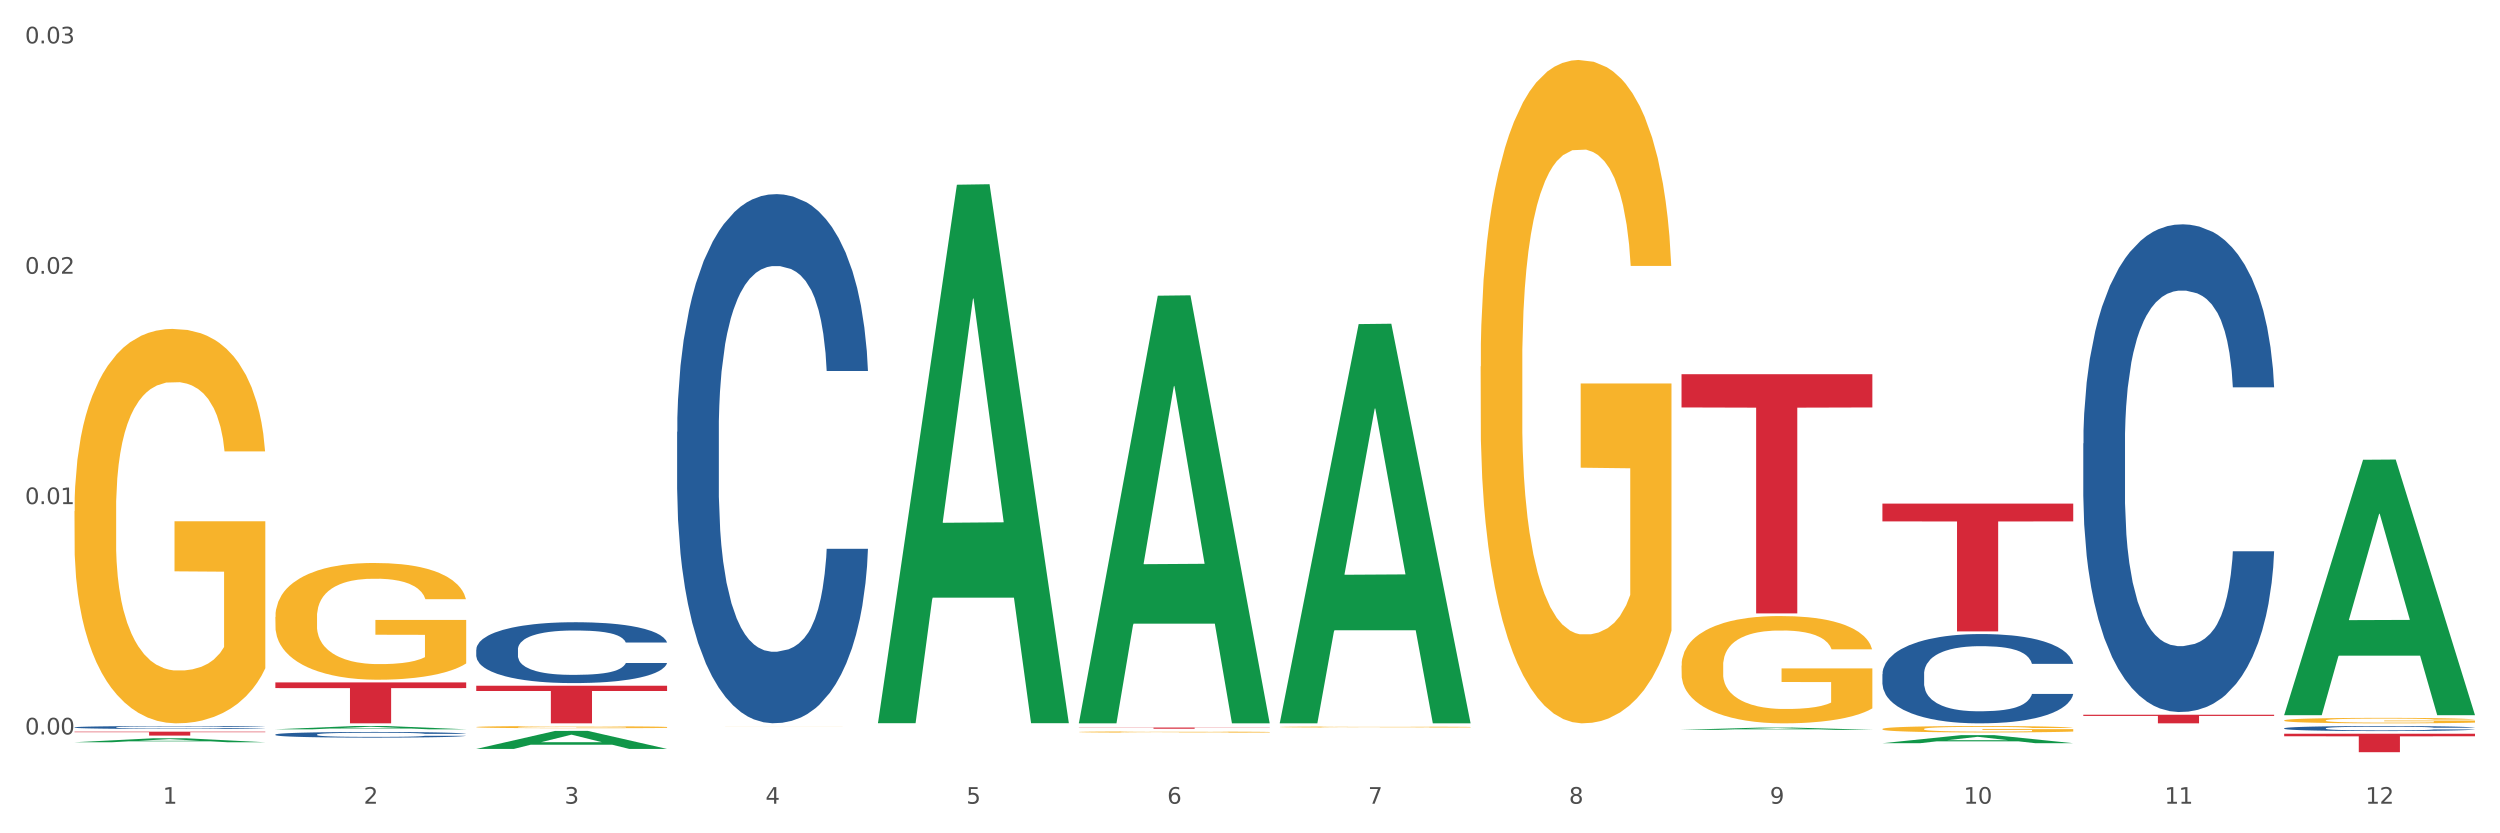 <?xml version="1.0" encoding="utf-8" standalone="no"?>
<!DOCTYPE svg PUBLIC "-//W3C//DTD SVG 1.1//EN"
  "http://www.w3.org/Graphics/SVG/1.1/DTD/svg11.dtd">
<svg xmlns:xlink="http://www.w3.org/1999/xlink" width="1080pt" height="360pt" viewBox="0 0 1080 360" xmlns="http://www.w3.org/2000/svg" version="1.1">
 <rect x="0" y="0" width="1080" height="360" fill="#333333" stroke="none"/>
 <defs>
  <style type="text/css">*{stroke-linejoin: round; stroke-linecap: butt}</style>
 </defs>
 <g id="figure_1">
  <g id="patch_1">
   <path d="M 0 360 
L 1080 360 
L 1080 0 
L 0 0 
z
" style="fill: #ffffff; stroke: #ffffff; stroke-linejoin: miter"/>
  </g>
  <g id="axes_1">
   <g id="matplotlib.axis_1">
    <g id="xtick_1">
     <g id="text_1">
      <!-- 1 -->
      <g style="fill: #4d4d4d" transform="translate(70.342 347.204) scale(0.096 -0.096)">
       <defs>
        <path id="DejaVuSans-31" d="M 794 531 
L 1825 531 
L 1825 4091 
L 703 3866 
L 703 4441 
L 1819 4666 
L 2450 4666 
L 2450 531 
L 3481 531 
L 3481 0 
L 794 0 
L 794 531 
z
" transform="scale(0.016)"/>
       </defs>
       <use xlink:href="#DejaVuSans-31"/>
      </g>
     </g>
    </g>
    <g id="xtick_2">
     <g id="text_2">
      <!-- 2 -->
      <g style="fill: #4d4d4d" transform="translate(157.122 347.204) scale(0.096 -0.096)">
       <defs>
        <path id="DejaVuSans-32" d="M 1228 531 
L 3431 531 
L 3431 0 
L 469 0 
L 469 531 
Q 828 903 1448 1529 
Q 2069 2156 2228 2338 
Q 2531 2678 2651 2914 
Q 2772 3150 2772 3378 
Q 2772 3750 2511 3984 
Q 2250 4219 1831 4219 
Q 1534 4219 1204 4116 
Q 875 4013 500 3803 
L 500 4441 
Q 881 4594 1212 4672 
Q 1544 4750 1819 4750 
Q 2544 4750 2975 4387 
Q 3406 4025 3406 3419 
Q 3406 3131 3298 2873 
Q 3191 2616 2906 2266 
Q 2828 2175 2409 1742 
Q 1991 1309 1228 531 
z
" transform="scale(0.016)"/>
       </defs>
       <use xlink:href="#DejaVuSans-32"/>
      </g>
     </g>
    </g>
    <g id="xtick_3">
     <g id="text_3">
      <!-- 3 -->
      <g style="fill: #4d4d4d" transform="translate(243.902 347.204) scale(0.096 -0.096)">
       <defs>
        <path id="DejaVuSans-33" d="M 2597 2516 
Q 3050 2419 3304 2112 
Q 3559 1806 3559 1356 
Q 3559 666 3084 287 
Q 2609 -91 1734 -91 
Q 1441 -91 1130 -33 
Q 819 25 488 141 
L 488 750 
Q 750 597 1062 519 
Q 1375 441 1716 441 
Q 2309 441 2620 675 
Q 2931 909 2931 1356 
Q 2931 1769 2642 2001 
Q 2353 2234 1838 2234 
L 1294 2234 
L 1294 2753 
L 1863 2753 
Q 2328 2753 2575 2939 
Q 2822 3125 2822 3475 
Q 2822 3834 2567 4026 
Q 2313 4219 1838 4219 
Q 1578 4219 1281 4162 
Q 984 4106 628 3988 
L 628 4550 
Q 988 4650 1302 4700 
Q 1616 4750 1894 4750 
Q 2613 4750 3031 4423 
Q 3450 4097 3450 3541 
Q 3450 3153 3228 2886 
Q 3006 2619 2597 2516 
z
" transform="scale(0.016)"/>
       </defs>
       <use xlink:href="#DejaVuSans-33"/>
      </g>
     </g>
    </g>
    <g id="xtick_4">
     <g id="text_4">
      <!-- 4 -->
      <g style="fill: #4d4d4d" transform="translate(330.683 347.204) scale(0.096 -0.096)">
       <defs>
        <path id="DejaVuSans-34" d="M 2419 4116 
L 825 1625 
L 2419 1625 
L 2419 4116 
z
M 2253 4666 
L 3047 4666 
L 3047 1625 
L 3713 1625 
L 3713 1100 
L 3047 1100 
L 3047 0 
L 2419 0 
L 2419 1100 
L 313 1100 
L 313 1709 
L 2253 4666 
z
" transform="scale(0.016)"/>
       </defs>
       <use xlink:href="#DejaVuSans-34"/>
      </g>
     </g>
    </g>
    <g id="xtick_5">
     <g id="text_5">
      <!-- 5 -->
      <g style="fill: #4d4d4d" transform="translate(417.463 347.204) scale(0.096 -0.096)">
       <defs>
        <path id="DejaVuSans-35" d="M 691 4666 
L 3169 4666 
L 3169 4134 
L 1269 4134 
L 1269 2991 
Q 1406 3038 1543 3061 
Q 1681 3084 1819 3084 
Q 2600 3084 3056 2656 
Q 3513 2228 3513 1497 
Q 3513 744 3044 326 
Q 2575 -91 1722 -91 
Q 1428 -91 1123 -41 
Q 819 9 494 109 
L 494 744 
Q 775 591 1075 516 
Q 1375 441 1709 441 
Q 2250 441 2565 725 
Q 2881 1009 2881 1497 
Q 2881 1984 2565 2268 
Q 2250 2553 1709 2553 
Q 1456 2553 1204 2497 
Q 953 2441 691 2322 
L 691 4666 
z
" transform="scale(0.016)"/>
       </defs>
       <use xlink:href="#DejaVuSans-35"/>
      </g>
     </g>
    </g>
    <g id="xtick_6">
     <g id="text_6">
      <!-- 6 -->
      <g style="fill: #4d4d4d" transform="translate(504.243 347.204) scale(0.096 -0.096)">
       <defs>
        <path id="DejaVuSans-36" d="M 2113 2584 
Q 1688 2584 1439 2293 
Q 1191 2003 1191 1497 
Q 1191 994 1439 701 
Q 1688 409 2113 409 
Q 2538 409 2786 701 
Q 3034 994 3034 1497 
Q 3034 2003 2786 2293 
Q 2538 2584 2113 2584 
z
M 3366 4563 
L 3366 3988 
Q 3128 4100 2886 4159 
Q 2644 4219 2406 4219 
Q 1781 4219 1451 3797 
Q 1122 3375 1075 2522 
Q 1259 2794 1537 2939 
Q 1816 3084 2150 3084 
Q 2853 3084 3261 2657 
Q 3669 2231 3669 1497 
Q 3669 778 3244 343 
Q 2819 -91 2113 -91 
Q 1303 -91 875 529 
Q 447 1150 447 2328 
Q 447 3434 972 4092 
Q 1497 4750 2381 4750 
Q 2619 4750 2861 4703 
Q 3103 4656 3366 4563 
z
" transform="scale(0.016)"/>
       </defs>
       <use xlink:href="#DejaVuSans-36"/>
      </g>
     </g>
    </g>
    <g id="xtick_7">
     <g id="text_7">
      <!-- 7 -->
      <g style="fill: #4d4d4d" transform="translate(591.024 347.204) scale(0.096 -0.096)">
       <defs>
        <path id="DejaVuSans-37" d="M 525 4666 
L 3525 4666 
L 3525 4397 
L 1831 0 
L 1172 0 
L 2766 4134 
L 525 4134 
L 525 4666 
z
" transform="scale(0.016)"/>
       </defs>
       <use xlink:href="#DejaVuSans-37"/>
      </g>
     </g>
    </g>
    <g id="xtick_8">
     <g id="text_8">
      <!-- 8 -->
      <g style="fill: #4d4d4d" transform="translate(677.804 347.204) scale(0.096 -0.096)">
       <defs>
        <path id="DejaVuSans-38" d="M 2034 2216 
Q 1584 2216 1326 1975 
Q 1069 1734 1069 1313 
Q 1069 891 1326 650 
Q 1584 409 2034 409 
Q 2484 409 2743 651 
Q 3003 894 3003 1313 
Q 3003 1734 2745 1975 
Q 2488 2216 2034 2216 
z
M 1403 2484 
Q 997 2584 770 2862 
Q 544 3141 544 3541 
Q 544 4100 942 4425 
Q 1341 4750 2034 4750 
Q 2731 4750 3128 4425 
Q 3525 4100 3525 3541 
Q 3525 3141 3298 2862 
Q 3072 2584 2669 2484 
Q 3125 2378 3379 2068 
Q 3634 1759 3634 1313 
Q 3634 634 3220 271 
Q 2806 -91 2034 -91 
Q 1263 -91 848 271 
Q 434 634 434 1313 
Q 434 1759 690 2068 
Q 947 2378 1403 2484 
z
M 1172 3481 
Q 1172 3119 1398 2916 
Q 1625 2713 2034 2713 
Q 2441 2713 2670 2916 
Q 2900 3119 2900 3481 
Q 2900 3844 2670 4047 
Q 2441 4250 2034 4250 
Q 1625 4250 1398 4047 
Q 1172 3844 1172 3481 
z
" transform="scale(0.016)"/>
       </defs>
       <use xlink:href="#DejaVuSans-38"/>
      </g>
     </g>
    </g>
    <g id="xtick_9">
     <g id="text_9">
      <!-- 9 -->
      <g style="fill: #4d4d4d" transform="translate(764.584 347.204) scale(0.096 -0.096)">
       <defs>
        <path id="DejaVuSans-39" d="M 703 97 
L 703 672 
Q 941 559 1184 500 
Q 1428 441 1663 441 
Q 2288 441 2617 861 
Q 2947 1281 2994 2138 
Q 2813 1869 2534 1725 
Q 2256 1581 1919 1581 
Q 1219 1581 811 2004 
Q 403 2428 403 3163 
Q 403 3881 828 4315 
Q 1253 4750 1959 4750 
Q 2769 4750 3195 4129 
Q 3622 3509 3622 2328 
Q 3622 1225 3098 567 
Q 2575 -91 1691 -91 
Q 1453 -91 1209 -44 
Q 966 3 703 97 
z
M 1959 2075 
Q 2384 2075 2632 2365 
Q 2881 2656 2881 3163 
Q 2881 3666 2632 3958 
Q 2384 4250 1959 4250 
Q 1534 4250 1286 3958 
Q 1038 3666 1038 3163 
Q 1038 2656 1286 2365 
Q 1534 2075 1959 2075 
z
" transform="scale(0.016)"/>
       </defs>
       <use xlink:href="#DejaVuSans-39"/>
      </g>
     </g>
    </g>
    <g id="xtick_10">
     <g id="text_10">
      <!-- 10 -->
      <g style="fill: #4d4d4d" transform="translate(848.311 347.204) scale(0.096 -0.096)">
       <defs>
        <path id="DejaVuSans-30" d="M 2034 4250 
Q 1547 4250 1301 3770 
Q 1056 3291 1056 2328 
Q 1056 1369 1301 889 
Q 1547 409 2034 409 
Q 2525 409 2770 889 
Q 3016 1369 3016 2328 
Q 3016 3291 2770 3770 
Q 2525 4250 2034 4250 
z
M 2034 4750 
Q 2819 4750 3233 4129 
Q 3647 3509 3647 2328 
Q 3647 1150 3233 529 
Q 2819 -91 2034 -91 
Q 1250 -91 836 529 
Q 422 1150 422 2328 
Q 422 3509 836 4129 
Q 1250 4750 2034 4750 
z
" transform="scale(0.016)"/>
       </defs>
       <use xlink:href="#DejaVuSans-31"/>
       <use xlink:href="#DejaVuSans-30" transform="translate(63.623 0)"/>
      </g>
     </g>
    </g>
    <g id="xtick_11">
     <g id="text_11">
      <!-- 11 -->
      <g style="fill: #4d4d4d" transform="translate(935.091 347.204) scale(0.096 -0.096)">
       <use xlink:href="#DejaVuSans-31"/>
       <use xlink:href="#DejaVuSans-31" transform="translate(63.623 0)"/>
      </g>
     </g>
    </g>
    <g id="xtick_12">
     <g id="text_12">
      <!-- 12 -->
      <g style="fill: #4d4d4d" transform="translate(1021.871 347.204) scale(0.096 -0.096)">
       <use xlink:href="#DejaVuSans-31"/>
       <use xlink:href="#DejaVuSans-32" transform="translate(63.623 0)"/>
      </g>
     </g>
    </g>
    <g id="xtick_13"/>
    <g id="xtick_14"/>
    <g id="xtick_15"/>
    <g id="xtick_16"/>
    <g id="xtick_17"/>
    <g id="xtick_18"/>
    <g id="xtick_19"/>
    <g id="xtick_20"/>
    <g id="xtick_21"/>
    <g id="xtick_22"/>
    <g id="xtick_23"/>
   </g>
   <g id="matplotlib.axis_2">
    <g id="ytick_1">
     <g id="text_13">
      <!-- 0.00 -->
      <g style="fill: #4d4d4d" transform="translate(10.8 317.287) scale(0.096 -0.096)">
       <defs>
        <path id="DejaVuSans-2e" d="M 684 794 
L 1344 794 
L 1344 0 
L 684 0 
L 684 794 
z
" transform="scale(0.016)"/>
       </defs>
       <use xlink:href="#DejaVuSans-30"/>
       <use xlink:href="#DejaVuSans-2e" transform="translate(63.623 0)"/>
       <use xlink:href="#DejaVuSans-30" transform="translate(95.41 0)"/>
       <use xlink:href="#DejaVuSans-30" transform="translate(159.033 0)"/>
      </g>
     </g>
    </g>
    <g id="ytick_2">
     <g id="text_14">
      <!-- 0.01 -->
      <g style="fill: #4d4d4d" transform="translate(10.8 217.774) scale(0.096 -0.096)">
       <use xlink:href="#DejaVuSans-30"/>
       <use xlink:href="#DejaVuSans-2e" transform="translate(63.623 0)"/>
       <use xlink:href="#DejaVuSans-30" transform="translate(95.41 0)"/>
       <use xlink:href="#DejaVuSans-31" transform="translate(159.033 0)"/>
      </g>
     </g>
    </g>
    <g id="ytick_3">
     <g id="text_15">
      <!-- 0.02 -->
      <g style="fill: #4d4d4d" transform="translate(10.8 118.261) scale(0.096 -0.096)">
       <use xlink:href="#DejaVuSans-30"/>
       <use xlink:href="#DejaVuSans-2e" transform="translate(63.623 0)"/>
       <use xlink:href="#DejaVuSans-30" transform="translate(95.41 0)"/>
       <use xlink:href="#DejaVuSans-32" transform="translate(159.033 0)"/>
      </g>
     </g>
    </g>
    <g id="ytick_4">
     <g id="text_16">
      <!-- 0.03 -->
      <g style="fill: #4d4d4d" transform="translate(10.8 18.748) scale(0.096 -0.096)">
       <use xlink:href="#DejaVuSans-30"/>
       <use xlink:href="#DejaVuSans-2e" transform="translate(63.623 0)"/>
       <use xlink:href="#DejaVuSans-30" transform="translate(95.41 0)"/>
       <use xlink:href="#DejaVuSans-33" transform="translate(159.033 0)"/>
      </g>
     </g>
    </g>
    <g id="ytick_5"/>
    <g id="ytick_6"/>
    <g id="ytick_7"/>
   </g>
   <g id="PolyCollection_1">
    <path d="M 32.175 320.651 
L 32.26 320.649 
L 66.256 318.929 
L 80.365 318.927 
L 114.616 320.654 
L 98.298 320.654 
L 90.904 320.252 
L 55.803 320.252 
L 55.548 320.258 
L 48.408 320.654 
L 32.175 320.654 
L 32.175 320.651 
L 60.222 320.012 
L 86.484 320.01 
L 73.481 319.295 
L 73.311 319.292 
L 73.141 319.297 
L 60.137 320.01 
L 60.222 320.012 
L 32.175 320.651 
z
" clip-path="url(#p3c07b4ee72)" style="fill: #109648"/>
    <path d="M 813.198 217.562 
L 895.639 217.562 
L 895.639 225.232 
L 863.21 225.283 
L 863.21 272.753 
L 845.432 272.753 
L 845.432 225.283 
L 813.198 225.232 
L 813.198 217.614 
L 813.198 217.562 
z
" clip-path="url(#p3c07b4ee72)" style="fill: #d62839"/>
    <path d="M 726.418 161.655 
L 808.859 161.655 
L 808.859 176.013 
L 776.429 176.11 
L 776.429 264.977 
L 758.652 264.977 
L 758.652 176.11 
L 726.418 176.013 
L 726.418 161.752 
L 726.418 161.655 
z
" clip-path="url(#p3c07b4ee72)" style="fill: #d62839"/>
    <path d="M 466.077 314.307 
L 548.518 314.307 
L 548.518 314.378 
L 516.088 314.379 
L 516.088 314.82 
L 498.311 314.82 
L 498.311 314.379 
L 466.077 314.378 
L 466.077 314.307 
L 466.077 314.307 
z
" clip-path="url(#p3c07b4ee72)" style="fill: #d62839"/>
    <path d="M 205.736 296.246 
L 288.177 296.246 
L 288.177 298.503 
L 255.747 298.519 
L 255.747 312.489 
L 237.97 312.489 
L 237.97 298.519 
L 205.736 298.503 
L 205.736 296.261 
L 205.736 296.246 
z
" clip-path="url(#p3c07b4ee72)" style="fill: #d62839"/>
    <path d="M 118.955 294.801 
L 201.397 294.801 
L 201.397 297.259 
L 168.967 297.276 
L 168.967 312.489 
L 151.189 312.489 
L 151.189 297.276 
L 118.955 297.259 
L 118.955 294.818 
L 118.955 294.801 
z
" clip-path="url(#p3c07b4ee72)" style="fill: #d62839"/>
    <path d="M 32.175 316.069 
L 114.616 316.069 
L 114.616 316.306 
L 82.187 316.308 
L 82.187 317.776 
L 64.409 317.776 
L 64.409 316.308 
L 32.175 316.306 
L 32.175 316.071 
L 32.175 316.069 
z
" clip-path="url(#p3c07b4ee72)" style="fill: #d62839"/>
    <path d="M 118.955 266.515 
L 119.053 266.469 
L 119.053 264.811 
L 119.247 263.382 
L 120.221 259.927 
L 121.681 257.071 
L 122.751 255.551 
L 123.822 254.307 
L 125.087 253.063 
L 126.645 251.773 
L 129.467 249.884 
L 131.219 248.917 
L 133.361 247.903 
L 137.254 246.429 
L 140.077 245.6 
L 142.997 244.908 
L 147.766 244.079 
L 150.881 243.711 
L 154.19 243.434 
L 158.181 243.25 
L 161.198 243.204 
L 167.817 243.342 
L 173.462 243.757 
L 176.187 244.079 
L 179.691 244.632 
L 181.541 245.001 
L 184.558 245.738 
L 187.673 246.705 
L 189.814 247.534 
L 193.026 249.101 
L 195.459 250.667 
L 197.698 252.602 
L 198.866 253.938 
L 199.742 255.182 
L 200.521 256.61 
L 201.299 258.868 
L 183.779 258.868 
L 183.098 257.255 
L 182.027 255.735 
L 180.47 254.261 
L 179.107 253.339 
L 176.771 252.187 
L 174.63 251.45 
L 172.391 250.898 
L 169.666 250.437 
L 167.525 250.206 
L 164.507 250.022 
L 158.57 250.068 
L 154.579 250.437 
L 151.854 250.898 
L 150.102 251.312 
L 148.545 251.773 
L 146.793 252.418 
L 144.749 253.385 
L 143.289 254.261 
L 141.829 255.366 
L 140.661 256.472 
L 139.59 257.762 
L 138.714 259.144 
L 138.033 260.572 
L 137.449 262.323 
L 136.962 265.225 
L 136.962 271.537 
L 137.157 272.965 
L 137.643 274.854 
L 138.227 276.282 
L 139.201 277.986 
L 140.077 279.138 
L 141.731 280.797 
L 143.581 282.179 
L 145.041 283.054 
L 146.501 283.791 
L 149.031 284.805 
L 151.854 285.634 
L 154.287 286.141 
L 157.597 286.601 
L 159.835 286.786 
L 161.782 286.878 
L 166.551 286.878 
L 169.958 286.74 
L 173.754 286.417 
L 176.674 286.003 
L 179.107 285.496 
L 181.833 284.667 
L 183.585 283.883 
L 183.585 274.255 
L 162.171 274.209 
L 162.171 267.805 
L 201.397 267.805 
L 201.397 286.601 
L 199.742 287.569 
L 197.893 288.444 
L 195.946 289.227 
L 193.026 290.195 
L 189.522 291.116 
L 186.407 291.761 
L 183.098 292.314 
L 179.205 292.821 
L 174.143 293.282 
L 171.029 293.466 
L 167.135 293.604 
L 162.561 293.65 
L 158.57 293.558 
L 154.677 293.328 
L 150.589 292.913 
L 146.598 292.314 
L 143.581 291.715 
L 140.563 290.978 
L 137.351 290.011 
L 134.821 289.089 
L 132.874 288.26 
L 130.733 287.2 
L 128.397 285.818 
L 126.645 284.574 
L 125.087 283.284 
L 123.433 281.626 
L 122.265 280.198 
L 121.097 278.401 
L 120.415 277.065 
L 119.637 274.992 
L 119.053 272.09 
L 118.955 266.515 
z
" clip-path="url(#p3c07b4ee72)" style="fill: #f7b32b"/>
    <path d="M 32.175 314.214 
L 32.272 314.213 
L 32.272 314.18 
L 32.565 314.136 
L 33.637 314.054 
L 35.001 313.993 
L 37.34 313.92 
L 38.607 313.89 
L 40.263 313.856 
L 43.674 313.801 
L 47.572 313.754 
L 50.3 313.729 
L 52.347 313.712 
L 56.927 313.683 
L 59.558 313.67 
L 62.287 313.66 
L 64.625 313.653 
L 68.523 313.645 
L 71.642 313.641 
L 75.247 313.64 
L 78.268 313.641 
L 82.263 313.646 
L 88.11 313.66 
L 90.352 313.668 
L 93.373 313.682 
L 96.491 313.701 
L 99.025 313.719 
L 101.948 313.746 
L 104.969 313.781 
L 107.892 313.826 
L 109.939 313.866 
L 111.595 313.91 
L 113.057 313.962 
L 114.129 314.019 
L 114.616 314.067 
L 96.783 314.067 
L 96.296 314.024 
L 95.322 313.977 
L 94.347 313.946 
L 93.275 313.92 
L 91.619 313.891 
L 90.157 313.872 
L 87.721 313.85 
L 85.479 313.836 
L 83.628 313.828 
L 81.386 313.821 
L 76.611 313.814 
L 73.201 313.814 
L 71.057 313.816 
L 68.426 313.822 
L 66.184 313.83 
L 63.553 313.844 
L 61.507 313.859 
L 59.461 313.879 
L 58.291 313.893 
L 56.537 313.919 
L 55.368 313.94 
L 53.809 313.976 
L 52.932 314.002 
L 51.372 314.068 
L 50.69 314.117 
L 50.398 314.151 
L 50.203 314.189 
L 50.203 314.371 
L 50.788 314.452 
L 51.275 314.487 
L 52.054 314.527 
L 53.516 314.579 
L 55.66 314.629 
L 57.901 314.665 
L 59.753 314.687 
L 61.507 314.703 
L 63.261 314.716 
L 65.405 314.728 
L 67.159 314.735 
L 69.79 314.742 
L 72.908 314.745 
L 75.345 314.745 
L 80.314 314.74 
L 82.556 314.734 
L 84.7 314.726 
L 87.038 314.713 
L 88.89 314.699 
L 89.962 314.688 
L 91.716 314.666 
L 93.08 314.643 
L 94.25 314.616 
L 95.029 314.593 
L 95.906 314.557 
L 96.588 314.518 
L 96.783 314.497 
L 114.616 314.497 
L 114.227 314.539 
L 113.544 314.58 
L 112.18 314.635 
L 111.108 314.666 
L 109.452 314.705 
L 107.697 314.737 
L 105.261 314.773 
L 103.02 314.8 
L 100.681 314.824 
L 98.148 314.845 
L 93.567 314.874 
L 91.911 314.882 
L 88.403 314.896 
L 85.674 314.904 
L 81.679 314.912 
L 77.586 314.917 
L 73.298 314.918 
L 69.498 314.916 
L 65.307 314.909 
L 62.676 314.902 
L 59.753 314.891 
L 56.342 314.875 
L 53.126 314.855 
L 50.105 314.832 
L 47.279 314.805 
L 44.648 314.775 
L 41.238 314.724 
L 38.704 314.675 
L 36.853 314.63 
L 35.586 314.591 
L 34.319 314.542 
L 33.637 314.508 
L 32.565 314.427 
L 32.175 314.351 
L 32.175 314.214 
z
" clip-path="url(#p3c07b4ee72)" style="fill: #255c99"/>
    <path d="M 118.955 317.311 
L 119.053 317.309 
L 119.053 317.246 
L 119.345 317.161 
L 120.417 317.004 
L 121.781 316.885 
L 124.12 316.746 
L 125.387 316.688 
L 127.044 316.623 
L 130.454 316.518 
L 134.352 316.428 
L 137.081 316.379 
L 139.127 316.348 
L 143.707 316.292 
L 146.338 316.267 
L 149.067 316.247 
L 151.406 316.234 
L 155.304 316.218 
L 158.422 316.211 
L 162.028 316.209 
L 165.048 316.211 
L 169.044 316.22 
L 174.891 316.247 
L 177.132 316.263 
L 180.153 316.29 
L 183.271 316.325 
L 185.805 316.361 
L 188.728 316.413 
L 191.749 316.48 
L 194.673 316.565 
L 196.719 316.643 
L 198.376 316.726 
L 199.837 316.827 
L 200.909 316.937 
L 201.397 317.029 
L 183.564 317.029 
L 183.076 316.946 
L 182.102 316.856 
L 181.127 316.796 
L 180.055 316.746 
L 178.399 316.69 
L 176.937 316.655 
L 174.501 316.612 
L 172.26 316.585 
L 170.408 316.569 
L 168.167 316.556 
L 163.392 316.543 
L 159.981 316.543 
L 157.837 316.547 
L 155.206 316.558 
L 152.965 316.574 
L 150.334 316.601 
L 148.287 316.63 
L 146.241 316.668 
L 145.071 316.695 
L 143.317 316.744 
L 142.148 316.784 
L 140.589 316.854 
L 139.712 316.903 
L 138.153 317.031 
L 137.471 317.125 
L 137.178 317.19 
L 136.983 317.262 
L 136.983 317.611 
L 137.568 317.768 
L 138.055 317.835 
L 138.835 317.911 
L 140.297 318.01 
L 142.44 318.106 
L 144.682 318.175 
L 146.533 318.218 
L 148.287 318.249 
L 150.041 318.274 
L 152.185 318.296 
L 153.939 318.31 
L 156.57 318.323 
L 159.689 318.33 
L 162.125 318.33 
L 167.095 318.319 
L 169.336 318.308 
L 171.48 318.292 
L 173.819 318.267 
L 175.67 318.24 
L 176.742 318.22 
L 178.496 318.178 
L 179.861 318.133 
L 181.03 318.081 
L 181.81 318.037 
L 182.687 317.969 
L 183.369 317.893 
L 183.564 317.853 
L 201.397 317.853 
L 201.007 317.933 
L 200.325 318.012 
L 198.96 318.117 
L 197.889 318.178 
L 196.232 318.252 
L 194.478 318.314 
L 192.042 318.384 
L 189.8 318.435 
L 187.462 318.48 
L 184.928 318.52 
L 180.348 318.576 
L 178.691 318.592 
L 175.183 318.619 
L 172.454 318.635 
L 168.459 318.65 
L 164.366 318.659 
L 160.079 318.661 
L 156.278 318.657 
L 152.088 318.643 
L 149.457 318.63 
L 146.533 318.61 
L 143.123 318.579 
L 139.907 318.54 
L 136.886 318.496 
L 134.06 318.444 
L 131.429 318.386 
L 128.018 318.29 
L 125.484 318.196 
L 123.633 318.108 
L 122.366 318.034 
L 121.099 317.94 
L 120.417 317.875 
L 119.345 317.718 
L 118.955 317.573 
L 118.955 317.311 
z
" clip-path="url(#p3c07b4ee72)" style="fill: #255c99"/>
    <path d="M 205.736 280.614 
L 205.833 280.59 
L 205.833 279.918 
L 206.125 279.005 
L 207.197 277.324 
L 208.562 276.052 
L 210.9 274.563 
L 212.167 273.938 
L 213.824 273.242 
L 217.235 272.113 
L 221.133 271.153 
L 223.861 270.624 
L 225.907 270.288 
L 230.488 269.688 
L 233.119 269.424 
L 235.847 269.207 
L 238.186 269.063 
L 242.084 268.895 
L 245.202 268.823 
L 248.808 268.799 
L 251.829 268.823 
L 255.824 268.919 
L 261.671 269.207 
L 263.912 269.376 
L 266.933 269.664 
L 270.052 270.048 
L 272.585 270.432 
L 275.509 270.984 
L 278.53 271.705 
L 281.453 272.617 
L 283.499 273.458 
L 285.156 274.347 
L 286.618 275.427 
L 287.69 276.604 
L 288.177 277.588 
L 270.344 277.588 
L 269.857 276.7 
L 268.882 275.739 
L 267.908 275.091 
L 266.836 274.563 
L 265.179 273.962 
L 263.717 273.578 
L 261.281 273.122 
L 259.04 272.834 
L 257.188 272.666 
L 254.947 272.521 
L 250.172 272.377 
L 246.761 272.377 
L 244.618 272.425 
L 241.986 272.545 
L 239.745 272.714 
L 237.114 273.002 
L 235.068 273.314 
L 233.021 273.722 
L 231.852 274.01 
L 230.098 274.539 
L 228.928 274.971 
L 227.369 275.715 
L 226.492 276.244 
L 224.933 277.613 
L 224.251 278.621 
L 223.959 279.318 
L 223.764 280.086 
L 223.764 283.832 
L 224.348 285.513 
L 224.836 286.234 
L 225.615 287.05 
L 227.077 288.107 
L 229.221 289.14 
L 231.462 289.884 
L 233.314 290.34 
L 235.068 290.676 
L 236.822 290.941 
L 238.966 291.181 
L 240.72 291.325 
L 243.351 291.469 
L 246.469 291.541 
L 248.905 291.541 
L 253.875 291.421 
L 256.116 291.301 
L 258.26 291.133 
L 260.599 290.869 
L 262.451 290.58 
L 263.523 290.364 
L 265.277 289.908 
L 266.641 289.428 
L 267.81 288.875 
L 268.59 288.395 
L 269.467 287.675 
L 270.149 286.858 
L 270.344 286.426 
L 288.177 286.426 
L 287.787 287.29 
L 287.105 288.131 
L 285.741 289.26 
L 284.669 289.908 
L 283.012 290.7 
L 281.258 291.373 
L 278.822 292.117 
L 276.581 292.67 
L 274.242 293.15 
L 271.708 293.582 
L 267.128 294.183 
L 265.472 294.351 
L 261.963 294.639 
L 259.235 294.807 
L 255.239 294.975 
L 251.147 295.071 
L 246.859 295.095 
L 243.058 295.047 
L 238.868 294.903 
L 236.237 294.759 
L 233.314 294.543 
L 229.903 294.207 
L 226.687 293.798 
L 223.666 293.318 
L 220.84 292.766 
L 218.209 292.141 
L 214.798 291.109 
L 212.265 290.1 
L 210.413 289.164 
L 209.146 288.371 
L 207.88 287.362 
L 207.197 286.666 
L 206.125 284.985 
L 205.736 283.424 
L 205.736 280.614 
z
" clip-path="url(#p3c07b4ee72)" style="fill: #255c99"/>
    <path d="M 899.978 308.754 
L 982.42 308.754 
L 982.42 309.272 
L 949.99 309.275 
L 949.99 312.481 
L 932.213 312.481 
L 932.213 309.275 
L 899.978 309.272 
L 899.978 308.758 
L 899.978 308.754 
z
" clip-path="url(#p3c07b4ee72)" style="fill: #d62839"/>
    <path d="M 292.516 186.565 
L 292.613 186.356 
L 292.613 180.511 
L 292.906 172.578 
L 293.978 157.965 
L 295.342 146.9 
L 297.681 133.957 
L 298.948 128.53 
L 300.604 122.476 
L 304.015 112.664 
L 307.913 104.313 
L 310.641 99.721 
L 312.688 96.798 
L 317.268 91.579 
L 319.899 89.283 
L 322.628 87.404 
L 324.966 86.151 
L 328.864 84.69 
L 331.983 84.064 
L 335.588 83.855 
L 338.609 84.064 
L 342.604 84.899 
L 348.451 87.404 
L 350.693 88.865 
L 353.714 91.37 
L 356.832 94.711 
L 359.366 98.051 
L 362.289 102.852 
L 365.31 109.115 
L 368.233 117.048 
L 370.28 124.354 
L 371.936 132.078 
L 373.398 141.473 
L 374.47 151.702 
L 374.957 160.261 
L 357.124 160.261 
L 356.637 152.537 
L 355.663 144.187 
L 354.688 138.55 
L 353.616 133.957 
L 351.96 128.738 
L 350.498 125.398 
L 348.062 121.432 
L 345.82 118.927 
L 343.969 117.465 
L 341.727 116.213 
L 336.952 114.96 
L 333.542 114.96 
L 331.398 115.378 
L 328.767 116.422 
L 326.525 117.883 
L 323.894 120.388 
L 321.848 123.102 
L 319.802 126.651 
L 318.632 129.156 
L 316.878 133.749 
L 315.709 137.506 
L 314.15 143.978 
L 313.273 148.57 
L 311.713 160.47 
L 311.031 169.238 
L 310.739 175.292 
L 310.544 181.972 
L 310.544 214.538 
L 311.129 229.152 
L 311.616 235.414 
L 312.395 242.512 
L 313.857 251.698 
L 316.001 260.674 
L 318.242 267.146 
L 320.094 271.112 
L 321.848 274.035 
L 323.602 276.331 
L 325.746 278.419 
L 327.5 279.671 
L 330.131 280.924 
L 333.249 281.55 
L 335.686 281.55 
L 340.655 280.506 
L 342.897 279.463 
L 345.041 278.001 
L 347.379 275.705 
L 349.231 273.2 
L 350.303 271.321 
L 352.057 267.355 
L 353.421 263.179 
L 354.591 258.378 
L 355.37 254.203 
L 356.247 247.94 
L 356.929 240.842 
L 357.124 237.084 
L 374.957 237.084 
L 374.568 244.6 
L 373.885 251.906 
L 372.521 261.718 
L 371.449 267.355 
L 369.793 274.244 
L 368.038 280.089 
L 365.602 286.56 
L 363.361 291.362 
L 361.022 295.537 
L 358.489 299.295 
L 353.908 304.514 
L 352.252 305.975 
L 348.744 308.48 
L 346.015 309.941 
L 342.02 311.403 
L 337.927 312.238 
L 333.639 312.447 
L 329.839 312.029 
L 325.648 310.776 
L 323.017 309.524 
L 320.094 307.645 
L 316.683 304.722 
L 313.467 301.174 
L 310.447 296.998 
L 307.621 292.197 
L 304.989 286.769 
L 301.579 277.792 
L 299.045 269.025 
L 297.194 260.883 
L 295.927 253.994 
L 294.66 245.226 
L 293.978 239.172 
L 292.906 224.559 
L 292.516 210.99 
L 292.516 186.565 
z
" clip-path="url(#p3c07b4ee72)" style="fill: #255c99"/>
    <path d="M 899.978 191.573 
L 900.076 191.38 
L 900.076 185.992 
L 900.368 178.68 
L 901.44 165.211 
L 902.804 155.012 
L 905.143 143.082 
L 906.41 138.079 
L 908.067 132.499 
L 911.477 123.455 
L 915.375 115.758 
L 918.104 111.525 
L 920.15 108.831 
L 924.73 104.021 
L 927.361 101.904 
L 930.09 100.172 
L 932.429 99.018 
L 936.327 97.671 
L 939.445 97.093 
L 943.051 96.901 
L 946.071 97.093 
L 950.067 97.863 
L 955.914 100.172 
L 958.155 101.519 
L 961.176 103.828 
L 964.294 106.907 
L 966.828 109.986 
L 969.751 114.411 
L 972.772 120.184 
L 975.696 127.496 
L 977.742 134.231 
L 979.399 141.35 
L 980.86 150.009 
L 981.932 159.438 
L 982.42 167.327 
L 964.587 167.327 
L 964.099 160.208 
L 963.125 152.511 
L 962.15 147.316 
L 961.078 143.082 
L 959.422 138.272 
L 957.96 135.193 
L 955.524 131.537 
L 953.283 129.228 
L 951.431 127.881 
L 949.19 126.726 
L 944.415 125.572 
L 941.004 125.572 
L 938.86 125.957 
L 936.229 126.919 
L 933.988 128.266 
L 931.357 130.575 
L 929.31 133.076 
L 927.264 136.348 
L 926.095 138.657 
L 924.34 142.89 
L 923.171 146.353 
L 921.612 152.319 
L 920.735 156.552 
L 919.176 167.52 
L 918.494 175.602 
L 918.201 181.182 
L 918.006 187.339 
L 918.006 217.357 
L 918.591 230.827 
L 919.078 236.599 
L 919.858 243.142 
L 921.32 251.608 
L 923.463 259.882 
L 925.705 265.847 
L 927.556 269.504 
L 929.31 272.197 
L 931.064 274.314 
L 933.208 276.238 
L 934.962 277.393 
L 937.593 278.547 
L 940.712 279.125 
L 943.148 279.125 
L 948.118 278.162 
L 950.359 277.2 
L 952.503 275.853 
L 954.842 273.737 
L 956.693 271.428 
L 957.765 269.696 
L 959.519 266.04 
L 960.884 262.191 
L 962.053 257.766 
L 962.833 253.917 
L 963.71 248.145 
L 964.392 241.602 
L 964.587 238.139 
L 982.42 238.139 
L 982.03 245.066 
L 981.348 251.801 
L 979.983 260.845 
L 978.912 266.04 
L 977.255 272.39 
L 975.501 277.778 
L 973.065 283.743 
L 970.823 288.168 
L 968.485 292.017 
L 965.951 295.48 
L 961.371 300.291 
L 959.714 301.638 
L 956.206 303.947 
L 953.477 305.294 
L 949.482 306.641 
L 945.389 307.411 
L 941.102 307.603 
L 937.301 307.218 
L 933.111 306.064 
L 930.48 304.909 
L 927.556 303.177 
L 924.146 300.483 
L 920.93 297.212 
L 917.909 293.364 
L 915.083 288.938 
L 912.452 283.935 
L 909.041 275.661 
L 906.507 267.579 
L 904.656 260.075 
L 903.389 253.725 
L 902.122 245.643 
L 901.44 240.063 
L 900.368 226.593 
L 899.978 214.086 
L 899.978 191.573 
z
" clip-path="url(#p3c07b4ee72)" style="fill: #255c99"/>
    <path d="M 986.759 314.618 
L 986.856 314.616 
L 986.856 314.56 
L 987.148 314.485 
L 988.22 314.345 
L 989.585 314.24 
L 991.923 314.117 
L 993.19 314.065 
L 994.847 314.008 
L 998.258 313.914 
L 1002.156 313.835 
L 1004.884 313.791 
L 1006.93 313.763 
L 1011.511 313.714 
L 1014.142 313.692 
L 1016.87 313.674 
L 1019.209 313.662 
L 1023.107 313.648 
L 1026.225 313.642 
L 1029.831 313.64 
L 1032.852 313.642 
L 1036.847 313.65 
L 1042.694 313.674 
L 1044.935 313.688 
L 1047.956 313.712 
L 1051.075 313.743 
L 1053.608 313.775 
L 1056.532 313.821 
L 1059.553 313.88 
L 1062.476 313.956 
L 1064.522 314.026 
L 1066.179 314.099 
L 1067.641 314.188 
L 1068.713 314.286 
L 1069.2 314.367 
L 1051.367 314.367 
L 1050.88 314.294 
L 1049.905 314.214 
L 1048.931 314.161 
L 1047.859 314.117 
L 1046.202 314.067 
L 1044.74 314.035 
L 1042.304 313.998 
L 1040.063 313.974 
L 1038.211 313.96 
L 1035.97 313.948 
L 1031.195 313.936 
L 1027.784 313.936 
L 1025.641 313.94 
L 1023.009 313.95 
L 1020.768 313.964 
L 1018.137 313.988 
L 1016.091 314.014 
L 1014.044 314.047 
L 1012.875 314.071 
L 1011.121 314.115 
L 1009.951 314.151 
L 1008.392 314.212 
L 1007.515 314.256 
L 1005.956 314.369 
L 1005.274 314.453 
L 1004.982 314.51 
L 1004.787 314.574 
L 1004.787 314.884 
L 1005.371 315.023 
L 1005.859 315.083 
L 1006.638 315.15 
L 1008.1 315.238 
L 1010.244 315.323 
L 1012.485 315.385 
L 1014.337 315.422 
L 1016.091 315.45 
L 1017.845 315.472 
L 1019.989 315.492 
L 1021.743 315.504 
L 1024.374 315.516 
L 1027.492 315.522 
L 1029.928 315.522 
L 1034.898 315.512 
L 1037.139 315.502 
L 1039.283 315.488 
L 1041.622 315.466 
L 1043.474 315.442 
L 1044.546 315.424 
L 1046.3 315.387 
L 1047.664 315.347 
L 1048.833 315.301 
L 1049.613 315.262 
L 1050.49 315.202 
L 1051.172 315.134 
L 1051.367 315.099 
L 1069.2 315.099 
L 1068.81 315.17 
L 1068.128 315.24 
L 1066.764 315.333 
L 1065.692 315.387 
L 1064.035 315.452 
L 1062.281 315.508 
L 1059.845 315.57 
L 1057.604 315.615 
L 1055.265 315.655 
L 1052.731 315.691 
L 1048.151 315.74 
L 1046.495 315.754 
L 1042.986 315.778 
L 1040.258 315.792 
L 1036.262 315.806 
L 1032.17 315.814 
L 1027.882 315.816 
L 1024.081 315.812 
L 1019.891 315.8 
L 1017.26 315.788 
L 1014.337 315.77 
L 1010.926 315.742 
L 1007.71 315.709 
L 1004.689 315.669 
L 1001.863 315.623 
L 999.232 315.572 
L 995.821 315.486 
L 993.288 315.403 
L 991.436 315.325 
L 990.169 315.26 
L 988.903 315.176 
L 988.22 315.118 
L 987.148 314.979 
L 986.759 314.85 
L 986.759 314.618 
z
" clip-path="url(#p3c07b4ee72)" style="fill: #255c99"/>
    <path d="M 986.759 311.214 
L 986.856 311.212 
L 986.856 311.134 
L 987.051 311.067 
L 988.024 310.905 
L 989.484 310.77 
L 990.555 310.699 
L 991.625 310.64 
L 992.891 310.582 
L 994.448 310.521 
L 997.271 310.433 
L 999.023 310.387 
L 1001.164 310.34 
L 1005.057 310.27 
L 1007.88 310.231 
L 1010.8 310.199 
L 1015.569 310.16 
L 1018.684 310.143 
L 1021.993 310.13 
L 1025.984 310.121 
L 1029.001 310.119 
L 1035.62 310.125 
L 1041.265 310.145 
L 1043.991 310.16 
L 1047.495 310.186 
L 1049.344 310.203 
L 1052.361 310.238 
L 1055.476 310.283 
L 1057.617 310.322 
L 1060.829 310.396 
L 1063.263 310.469 
L 1065.501 310.56 
L 1066.669 310.623 
L 1067.545 310.682 
L 1068.324 310.749 
L 1069.103 310.855 
L 1051.583 310.855 
L 1050.901 310.779 
L 1049.831 310.708 
L 1048.273 310.638 
L 1046.911 310.595 
L 1044.575 310.541 
L 1042.433 310.506 
L 1040.195 310.48 
L 1037.469 310.459 
L 1035.328 310.448 
L 1032.311 310.439 
L 1026.373 310.441 
L 1022.383 310.459 
L 1019.657 310.48 
L 1017.905 310.5 
L 1016.348 310.521 
L 1014.596 310.552 
L 1012.552 310.597 
L 1011.092 310.638 
L 1009.632 310.69 
L 1008.464 310.742 
L 1007.393 310.803 
L 1006.517 310.868 
L 1005.836 310.935 
L 1005.252 311.017 
L 1004.765 311.154 
L 1004.765 311.45 
L 1004.96 311.517 
L 1005.447 311.606 
L 1006.031 311.673 
L 1007.004 311.753 
L 1007.88 311.807 
L 1009.535 311.885 
L 1011.384 311.95 
L 1012.844 311.991 
L 1014.304 312.026 
L 1016.835 312.073 
L 1019.657 312.112 
L 1022.091 312.136 
L 1025.4 312.158 
L 1027.639 312.167 
L 1029.585 312.171 
L 1034.355 312.171 
L 1037.761 312.164 
L 1041.557 312.149 
L 1044.477 312.13 
L 1046.911 312.106 
L 1049.636 312.067 
L 1051.388 312.03 
L 1051.388 311.578 
L 1029.975 311.576 
L 1029.975 311.275 
L 1069.2 311.275 
L 1069.2 312.158 
L 1067.545 312.203 
L 1065.696 312.244 
L 1063.749 312.281 
L 1060.829 312.327 
L 1057.325 312.37 
L 1054.211 312.4 
L 1050.901 312.426 
L 1047.008 312.45 
L 1041.947 312.472 
L 1038.832 312.48 
L 1034.939 312.487 
L 1030.364 312.489 
L 1026.373 312.485 
L 1022.48 312.474 
L 1018.392 312.454 
L 1014.401 312.426 
L 1011.384 312.398 
L 1008.367 312.364 
L 1005.155 312.318 
L 1002.624 312.275 
L 1000.677 312.236 
L 998.536 312.186 
L 996.2 312.121 
L 994.448 312.063 
L 992.891 312.002 
L 991.236 311.924 
L 990.068 311.857 
L 988.9 311.773 
L 988.219 311.71 
L 987.44 311.612 
L 986.856 311.476 
L 986.759 311.214 
z
" clip-path="url(#p3c07b4ee72)" style="fill: #f7b32b"/>
    <path d="M 813.198 314.923 
L 813.295 314.921 
L 813.295 314.829 
L 813.49 314.751 
L 814.463 314.561 
L 815.923 314.403 
L 816.994 314.32 
L 818.065 314.251 
L 819.33 314.183 
L 820.887 314.112 
L 823.71 314.008 
L 825.462 313.954 
L 827.603 313.899 
L 831.497 313.818 
L 834.319 313.772 
L 837.239 313.734 
L 842.009 313.688 
L 845.123 313.668 
L 848.433 313.653 
L 852.423 313.643 
L 855.441 313.64 
L 862.059 313.648 
L 867.705 313.67 
L 870.43 313.688 
L 873.934 313.719 
L 875.783 313.739 
L 878.801 313.78 
L 881.915 313.833 
L 884.057 313.878 
L 887.269 313.965 
L 889.702 314.051 
L 891.941 314.157 
L 893.109 314.231 
L 893.985 314.299 
L 894.763 314.378 
L 895.542 314.502 
L 878.022 314.502 
L 877.341 314.413 
L 876.27 314.33 
L 874.713 314.249 
L 873.35 314.198 
L 871.014 314.135 
L 868.873 314.094 
L 866.634 314.064 
L 863.909 314.038 
L 861.767 314.025 
L 858.75 314.015 
L 852.813 314.018 
L 848.822 314.038 
L 846.097 314.064 
L 844.345 314.086 
L 842.787 314.112 
L 841.035 314.147 
L 838.991 314.2 
L 837.531 314.249 
L 836.071 314.309 
L 834.903 314.37 
L 833.833 314.441 
L 832.957 314.517 
L 832.275 314.596 
L 831.691 314.692 
L 831.205 314.852 
L 831.205 315.2 
L 831.399 315.278 
L 831.886 315.382 
L 832.47 315.461 
L 833.443 315.555 
L 834.319 315.618 
L 835.974 315.709 
L 837.823 315.785 
L 839.283 315.833 
L 840.743 315.874 
L 843.274 315.93 
L 846.097 315.975 
L 848.53 316.003 
L 851.839 316.029 
L 854.078 316.039 
L 856.025 316.044 
L 860.794 316.044 
L 864.201 316.036 
L 867.997 316.019 
L 870.917 315.996 
L 873.35 315.968 
L 876.075 315.922 
L 877.827 315.879 
L 877.827 315.349 
L 856.414 315.347 
L 856.414 314.994 
L 895.639 314.994 
L 895.639 316.029 
L 893.985 316.082 
L 892.135 316.13 
L 890.189 316.173 
L 887.269 316.226 
L 883.765 316.277 
L 880.65 316.313 
L 877.341 316.343 
L 873.447 316.371 
L 868.386 316.396 
L 865.271 316.407 
L 861.378 316.414 
L 856.803 316.417 
L 852.813 316.412 
L 848.919 316.399 
L 844.831 316.376 
L 840.841 316.343 
L 837.823 316.31 
L 834.806 316.27 
L 831.594 316.216 
L 829.063 316.166 
L 827.117 316.12 
L 824.975 316.062 
L 822.639 315.986 
L 820.887 315.917 
L 819.33 315.846 
L 817.675 315.755 
L 816.507 315.676 
L 815.339 315.577 
L 814.658 315.504 
L 813.879 315.39 
L 813.295 315.23 
L 813.198 314.923 
z
" clip-path="url(#p3c07b4ee72)" style="fill: #f7b32b"/>
    <path d="M 726.418 287.551 
L 726.515 287.509 
L 726.515 285.985 
L 726.71 284.672 
L 727.683 281.497 
L 729.143 278.872 
L 730.214 277.475 
L 731.284 276.331 
L 732.55 275.188 
L 734.107 274.003 
L 736.93 272.267 
L 738.682 271.378 
L 740.823 270.446 
L 744.716 269.091 
L 747.539 268.329 
L 750.459 267.694 
L 755.228 266.932 
L 758.343 266.593 
L 761.652 266.339 
L 765.643 266.17 
L 768.66 266.128 
L 775.279 266.255 
L 780.924 266.636 
L 783.65 266.932 
L 787.154 267.44 
L 789.003 267.779 
L 792.02 268.456 
L 795.135 269.345 
L 797.276 270.108 
L 800.488 271.547 
L 802.922 272.987 
L 805.16 274.765 
L 806.328 275.993 
L 807.204 277.136 
L 807.983 278.448 
L 808.762 280.523 
L 791.242 280.523 
L 790.56 279.041 
L 789.49 277.644 
L 787.932 276.289 
L 786.57 275.442 
L 784.234 274.384 
L 782.092 273.706 
L 779.854 273.198 
L 777.128 272.775 
L 774.987 272.563 
L 771.97 272.394 
L 766.032 272.436 
L 762.042 272.775 
L 759.316 273.198 
L 757.564 273.579 
L 756.007 274.003 
L 754.255 274.595 
L 752.211 275.485 
L 750.751 276.289 
L 749.291 277.305 
L 748.123 278.321 
L 747.052 279.507 
L 746.176 280.777 
L 745.495 282.09 
L 744.911 283.698 
L 744.424 286.366 
L 744.424 292.166 
L 744.619 293.479 
L 745.106 295.215 
L 745.69 296.527 
L 746.663 298.094 
L 747.539 299.152 
L 749.194 300.676 
L 751.043 301.947 
L 752.503 302.751 
L 753.963 303.428 
L 756.494 304.36 
L 759.316 305.122 
L 761.75 305.588 
L 765.059 306.011 
L 767.298 306.181 
L 769.244 306.265 
L 774.014 306.265 
L 777.42 306.138 
L 781.216 305.842 
L 784.136 305.461 
L 786.57 304.995 
L 789.295 304.233 
L 791.047 303.513 
L 791.047 294.664 
L 769.634 294.622 
L 769.634 288.737 
L 808.859 288.737 
L 808.859 306.011 
L 807.204 306.9 
L 805.355 307.705 
L 803.408 308.425 
L 800.488 309.314 
L 796.984 310.16 
L 793.87 310.753 
L 790.56 311.261 
L 786.667 311.727 
L 781.606 312.15 
L 778.491 312.32 
L 774.598 312.447 
L 770.023 312.489 
L 766.032 312.404 
L 762.139 312.193 
L 758.051 311.812 
L 754.06 311.261 
L 751.043 310.711 
L 748.026 310.033 
L 744.814 309.144 
L 742.283 308.298 
L 740.336 307.535 
L 738.195 306.562 
L 735.859 305.291 
L 734.107 304.148 
L 732.55 302.963 
L 730.895 301.439 
L 729.727 300.126 
L 728.559 298.475 
L 727.878 297.247 
L 727.099 295.342 
L 726.515 292.674 
L 726.418 287.551 
z
" clip-path="url(#p3c07b4ee72)" style="fill: #f7b32b"/>
    <path d="M 639.637 158.333 
L 639.735 158.071 
L 639.735 148.649 
L 639.929 140.535 
L 640.903 120.906 
L 642.363 104.679 
L 643.433 96.042 
L 644.504 88.975 
L 645.769 81.909 
L 647.327 74.581 
L 650.149 63.85 
L 651.901 58.354 
L 654.043 52.596 
L 657.936 44.22 
L 660.759 39.509 
L 663.679 35.583 
L 668.448 30.872 
L 671.563 28.779 
L 674.872 27.208 
L 678.863 26.161 
L 681.88 25.9 
L 688.499 26.685 
L 694.144 29.04 
L 696.869 30.872 
L 700.373 34.013 
L 702.223 36.107 
L 705.24 40.294 
L 708.355 45.791 
L 710.496 50.502 
L 713.708 59.4 
L 716.141 68.299 
L 718.38 79.292 
L 719.548 86.882 
L 720.424 93.948 
L 721.203 102.062 
L 721.981 114.886 
L 704.461 114.886 
L 703.78 105.726 
L 702.709 97.089 
L 701.152 88.714 
L 699.789 83.479 
L 697.453 76.936 
L 695.312 72.748 
L 693.073 69.608 
L 690.348 66.99 
L 688.207 65.682 
L 685.189 64.635 
L 679.252 64.897 
L 675.261 66.99 
L 672.536 69.608 
L 670.784 71.963 
L 669.227 74.581 
L 667.475 78.245 
L 665.431 83.741 
L 663.971 88.714 
L 662.511 94.995 
L 661.343 101.277 
L 660.272 108.605 
L 659.396 116.457 
L 658.715 124.57 
L 658.131 134.516 
L 657.644 151.004 
L 657.644 186.861 
L 657.839 194.974 
L 658.325 205.705 
L 658.909 213.819 
L 659.883 223.502 
L 660.759 230.046 
L 662.413 239.468 
L 664.263 247.319 
L 665.723 252.292 
L 667.183 256.48 
L 669.713 262.238 
L 672.536 266.949 
L 674.969 269.828 
L 678.279 272.445 
L 680.517 273.492 
L 682.464 274.015 
L 687.233 274.015 
L 690.64 273.23 
L 694.436 271.398 
L 697.356 269.043 
L 699.789 266.164 
L 702.515 261.453 
L 704.267 257.003 
L 704.267 202.303 
L 682.853 202.041 
L 682.853 165.661 
L 722.079 165.661 
L 722.079 272.445 
L 720.424 277.941 
L 718.575 282.914 
L 716.628 287.363 
L 713.708 292.86 
L 710.204 298.094 
L 707.089 301.758 
L 703.78 304.899 
L 699.887 307.778 
L 694.825 310.395 
L 691.711 311.442 
L 687.817 312.227 
L 683.243 312.489 
L 679.252 311.966 
L 675.359 310.657 
L 671.271 308.301 
L 667.28 304.899 
L 664.263 301.497 
L 661.245 297.309 
L 658.033 291.813 
L 655.503 286.578 
L 653.556 281.867 
L 651.415 275.848 
L 649.079 267.996 
L 647.327 260.929 
L 645.769 253.601 
L 644.115 244.179 
L 642.947 236.065 
L 641.779 225.858 
L 641.097 218.268 
L 640.319 206.49 
L 639.735 190.002 
L 639.637 158.333 
z
" clip-path="url(#p3c07b4ee72)" style="fill: #f7b32b"/>
    <path d="M 552.857 314.059 
L 552.954 314.059 
L 552.954 314.045 
L 553.149 314.033 
L 554.122 314.003 
L 555.582 313.979 
L 556.653 313.966 
L 557.724 313.956 
L 558.989 313.945 
L 560.546 313.934 
L 563.369 313.918 
L 565.121 313.91 
L 567.262 313.902 
L 571.156 313.889 
L 573.978 313.882 
L 576.898 313.876 
L 581.668 313.869 
L 584.782 313.866 
L 588.092 313.864 
L 592.082 313.862 
L 595.1 313.862 
L 601.718 313.863 
L 607.364 313.867 
L 610.089 313.869 
L 613.593 313.874 
L 615.442 313.877 
L 618.46 313.883 
L 621.574 313.892 
L 623.716 313.899 
L 626.928 313.912 
L 629.361 313.925 
L 631.6 313.941 
L 632.768 313.953 
L 633.644 313.963 
L 634.422 313.975 
L 635.201 313.994 
L 617.681 313.994 
L 617 313.981 
L 615.929 313.968 
L 614.372 313.955 
L 613.009 313.948 
L 610.673 313.938 
L 608.532 313.932 
L 606.293 313.927 
L 603.568 313.923 
L 601.426 313.921 
L 598.409 313.92 
L 592.472 313.92 
L 588.481 313.923 
L 585.756 313.927 
L 584.004 313.931 
L 582.446 313.934 
L 580.694 313.94 
L 578.65 313.948 
L 577.19 313.955 
L 575.73 313.965 
L 574.562 313.974 
L 573.492 313.985 
L 572.616 313.997 
L 571.934 314.009 
L 571.35 314.024 
L 570.864 314.048 
L 570.864 314.102 
L 571.058 314.114 
L 571.545 314.13 
L 572.129 314.142 
L 573.102 314.156 
L 573.978 314.166 
L 575.633 314.18 
L 577.482 314.192 
L 578.942 314.199 
L 580.402 314.205 
L 582.933 314.214 
L 585.756 314.221 
L 588.189 314.225 
L 591.498 314.229 
L 593.737 314.231 
L 595.684 314.232 
L 600.453 314.232 
L 603.86 314.23 
L 607.656 314.228 
L 610.576 314.224 
L 613.009 314.22 
L 615.734 314.213 
L 617.486 314.206 
L 617.486 314.125 
L 596.073 314.124 
L 596.073 314.07 
L 635.298 314.07 
L 635.298 314.229 
L 633.644 314.237 
L 631.794 314.245 
L 629.848 314.251 
L 626.928 314.26 
L 623.424 314.267 
L 620.309 314.273 
L 617 314.278 
L 613.106 314.282 
L 608.045 314.286 
L 604.93 314.287 
L 601.037 314.288 
L 596.462 314.289 
L 592.472 314.288 
L 588.578 314.286 
L 584.49 314.283 
L 580.5 314.278 
L 577.482 314.272 
L 574.465 314.266 
L 571.253 314.258 
L 568.722 314.25 
L 566.776 314.243 
L 564.634 314.234 
L 562.298 314.223 
L 560.546 314.212 
L 558.989 314.201 
L 557.334 314.187 
L 556.166 314.175 
L 554.998 314.16 
L 554.317 314.148 
L 553.538 314.131 
L 552.954 314.106 
L 552.857 314.059 
z
" clip-path="url(#p3c07b4ee72)" style="fill: #f7b32b"/>
    <path d="M 466.077 316.216 
L 466.174 316.216 
L 466.174 316.198 
L 466.369 316.183 
L 467.342 316.147 
L 468.802 316.117 
L 469.873 316.101 
L 470.943 316.088 
L 472.209 316.075 
L 473.766 316.061 
L 476.589 316.042 
L 478.341 316.031 
L 480.482 316.021 
L 484.375 316.005 
L 487.198 315.997 
L 490.118 315.989 
L 494.887 315.981 
L 498.002 315.977 
L 501.311 315.974 
L 505.302 315.972 
L 508.319 315.971 
L 514.938 315.973 
L 520.583 315.977 
L 523.309 315.981 
L 526.813 315.986 
L 528.662 315.99 
L 531.679 315.998 
L 534.794 316.008 
L 536.935 316.017 
L 540.147 316.033 
L 542.581 316.05 
L 544.819 316.07 
L 545.987 316.084 
L 546.863 316.097 
L 547.642 316.112 
L 548.421 316.136 
L 530.901 316.136 
L 530.219 316.119 
L 529.149 316.103 
L 527.591 316.087 
L 526.229 316.078 
L 523.893 316.066 
L 521.751 316.058 
L 519.513 316.052 
L 516.787 316.047 
L 514.646 316.045 
L 511.629 316.043 
L 505.691 316.043 
L 501.701 316.047 
L 498.975 316.052 
L 497.223 316.057 
L 495.666 316.061 
L 493.914 316.068 
L 491.87 316.078 
L 490.41 316.087 
L 488.95 316.099 
L 487.782 316.111 
L 486.711 316.124 
L 485.835 316.139 
L 485.154 316.154 
L 484.57 316.172 
L 484.083 316.203 
L 484.083 316.269 
L 484.278 316.284 
L 484.765 316.304 
L 485.349 316.319 
L 486.322 316.337 
L 487.198 316.349 
L 488.853 316.366 
L 490.702 316.381 
L 492.162 316.39 
L 493.622 316.398 
L 496.153 316.408 
L 498.975 316.417 
L 501.409 316.422 
L 504.718 316.427 
L 506.957 316.429 
L 508.903 316.43 
L 513.673 316.43 
L 517.079 316.429 
L 520.875 316.425 
L 523.795 316.421 
L 526.229 316.416 
L 528.954 316.407 
L 530.706 316.399 
L 530.706 316.297 
L 509.293 316.297 
L 509.293 316.23 
L 548.518 316.23 
L 548.518 316.427 
L 546.863 316.437 
L 545.014 316.446 
L 543.067 316.455 
L 540.147 316.465 
L 536.643 316.475 
L 533.529 316.481 
L 530.219 316.487 
L 526.326 316.492 
L 521.265 316.497 
L 518.15 316.499 
L 514.257 316.501 
L 509.682 316.501 
L 505.691 316.5 
L 501.798 316.498 
L 497.71 316.493 
L 493.719 316.487 
L 490.702 316.481 
L 487.685 316.473 
L 484.473 316.463 
L 481.942 316.453 
L 479.995 316.445 
L 477.854 316.433 
L 475.518 316.419 
L 473.766 316.406 
L 472.209 316.392 
L 470.554 316.375 
L 469.386 316.36 
L 468.218 316.341 
L 467.537 316.327 
L 466.758 316.305 
L 466.174 316.275 
L 466.077 316.216 
z
" clip-path="url(#p3c07b4ee72)" style="fill: #f7b32b"/>
    <path d="M 292.516 313.725 
L 292.613 313.725 
L 292.613 313.725 
L 292.808 313.724 
L 293.781 313.723 
L 295.241 313.722 
L 296.312 313.722 
L 297.383 313.722 
L 298.648 313.721 
L 300.205 313.721 
L 303.028 313.72 
L 304.78 313.72 
L 306.921 313.72 
L 310.815 313.719 
L 313.637 313.719 
L 316.557 313.719 
L 321.327 313.719 
L 324.441 313.718 
L 327.751 313.718 
L 331.741 313.718 
L 334.759 313.718 
L 341.377 313.718 
L 347.023 313.718 
L 349.748 313.719 
L 353.252 313.719 
L 355.101 313.719 
L 358.119 313.719 
L 361.233 313.719 
L 363.375 313.72 
L 366.587 313.72 
L 369.02 313.72 
L 371.259 313.721 
L 372.427 313.721 
L 373.303 313.722 
L 374.081 313.722 
L 374.86 313.723 
L 357.34 313.723 
L 356.659 313.722 
L 355.588 313.722 
L 354.031 313.722 
L 352.668 313.721 
L 350.332 313.721 
L 348.191 313.721 
L 345.952 313.721 
L 343.227 313.72 
L 341.085 313.72 
L 338.068 313.72 
L 332.131 313.72 
L 328.14 313.72 
L 325.415 313.721 
L 323.663 313.721 
L 322.105 313.721 
L 320.353 313.721 
L 318.309 313.721 
L 316.849 313.722 
L 315.389 313.722 
L 314.221 313.722 
L 313.151 313.723 
L 312.275 313.723 
L 311.593 313.723 
L 311.009 313.724 
L 310.523 313.725 
L 310.523 313.727 
L 310.717 313.727 
L 311.204 313.728 
L 311.788 313.728 
L 312.761 313.729 
L 313.637 313.729 
L 315.292 313.729 
L 317.141 313.73 
L 318.601 313.73 
L 320.061 313.73 
L 322.592 313.731 
L 325.415 313.731 
L 327.848 313.731 
L 331.157 313.731 
L 333.396 313.731 
L 335.343 313.731 
L 340.112 313.731 
L 343.519 313.731 
L 347.315 313.731 
L 350.235 313.731 
L 352.668 313.731 
L 355.393 313.731 
L 357.145 313.73 
L 357.145 313.728 
L 335.732 313.728 
L 335.732 313.726 
L 374.957 313.726 
L 374.957 313.731 
L 373.303 313.731 
L 371.453 313.732 
L 369.507 313.732 
L 366.587 313.732 
L 363.083 313.733 
L 359.968 313.733 
L 356.659 313.733 
L 352.765 313.733 
L 347.704 313.733 
L 344.589 313.733 
L 340.696 313.733 
L 336.121 313.733 
L 332.131 313.733 
L 328.237 313.733 
L 324.149 313.733 
L 320.159 313.733 
L 317.141 313.733 
L 314.124 313.733 
L 310.912 313.732 
L 308.381 313.732 
L 306.435 313.732 
L 304.293 313.731 
L 301.957 313.731 
L 300.205 313.731 
L 298.648 313.73 
L 296.993 313.73 
L 295.825 313.729 
L 294.657 313.729 
L 293.976 313.728 
L 293.197 313.728 
L 292.613 313.727 
L 292.516 313.725 
z
" clip-path="url(#p3c07b4ee72)" style="fill: #f7b32b"/>
    <path d="M 205.736 314.081 
L 205.833 314.08 
L 205.833 314.049 
L 206.028 314.022 
L 207.001 313.956 
L 208.461 313.902 
L 209.532 313.874 
L 210.602 313.85 
L 211.868 313.827 
L 213.425 313.802 
L 216.248 313.766 
L 218 313.748 
L 220.141 313.729 
L 224.034 313.701 
L 226.857 313.685 
L 229.777 313.672 
L 234.546 313.657 
L 237.661 313.65 
L 240.97 313.644 
L 244.961 313.641 
L 247.978 313.64 
L 254.597 313.643 
L 260.242 313.651 
L 262.968 313.657 
L 266.472 313.667 
L 268.321 313.674 
L 271.338 313.688 
L 274.453 313.706 
L 276.594 313.722 
L 279.806 313.752 
L 282.24 313.781 
L 284.478 313.818 
L 285.646 313.843 
L 286.522 313.867 
L 287.301 313.894 
L 288.08 313.936 
L 270.56 313.936 
L 269.878 313.906 
L 268.808 313.877 
L 267.25 313.849 
L 265.888 313.832 
L 263.552 313.81 
L 261.41 313.796 
L 259.172 313.786 
L 256.446 313.777 
L 254.305 313.772 
L 251.288 313.769 
L 245.35 313.77 
L 241.36 313.777 
L 238.634 313.786 
L 236.882 313.793 
L 235.325 313.802 
L 233.573 313.814 
L 231.529 313.833 
L 230.069 313.849 
L 228.609 313.87 
L 227.441 313.891 
L 226.37 313.915 
L 225.494 313.942 
L 224.813 313.969 
L 224.229 314.002 
L 223.742 314.057 
L 223.742 314.176 
L 223.937 314.203 
L 224.424 314.239 
L 225.008 314.266 
L 225.981 314.298 
L 226.857 314.32 
L 228.512 314.351 
L 230.361 314.377 
L 231.821 314.394 
L 233.281 314.408 
L 235.812 314.427 
L 238.634 314.443 
L 241.068 314.452 
L 244.377 314.461 
L 246.616 314.464 
L 248.562 314.466 
L 253.332 314.466 
L 256.738 314.463 
L 260.534 314.457 
L 263.454 314.45 
L 265.888 314.44 
L 268.613 314.424 
L 270.365 314.409 
L 270.365 314.227 
L 248.952 314.226 
L 248.952 314.105 
L 288.177 314.105 
L 288.177 314.461 
L 286.522 314.479 
L 284.673 314.496 
L 282.726 314.511 
L 279.806 314.529 
L 276.302 314.546 
L 273.188 314.558 
L 269.878 314.569 
L 265.985 314.578 
L 260.924 314.587 
L 257.809 314.591 
L 253.916 314.593 
L 249.341 314.594 
L 245.35 314.592 
L 241.457 314.588 
L 237.369 314.58 
L 233.378 314.569 
L 230.361 314.558 
L 227.344 314.544 
L 224.132 314.525 
L 221.601 314.508 
L 219.654 314.492 
L 217.513 314.472 
L 215.177 314.446 
L 213.425 314.423 
L 211.868 314.398 
L 210.213 314.367 
L 209.045 314.34 
L 207.877 314.306 
L 207.196 314.28 
L 206.417 314.241 
L 205.833 314.186 
L 205.736 314.081 
z
" clip-path="url(#p3c07b4ee72)" style="fill: #f7b32b"/>
    <path d="M 813.198 291.241 
L 813.295 291.205 
L 813.295 290.219 
L 813.588 288.88 
L 814.66 286.413 
L 816.024 284.545 
L 818.363 282.361 
L 819.63 281.444 
L 821.286 280.423 
L 824.697 278.766 
L 828.595 277.357 
L 831.323 276.582 
L 833.37 276.088 
L 837.95 275.207 
L 840.581 274.82 
L 843.31 274.503 
L 845.648 274.291 
L 849.546 274.044 
L 852.665 273.939 
L 856.27 273.904 
L 859.291 273.939 
L 863.286 274.08 
L 869.133 274.503 
L 871.375 274.749 
L 874.396 275.172 
L 877.514 275.736 
L 880.048 276.3 
L 882.971 277.11 
L 885.992 278.167 
L 888.915 279.506 
L 890.962 280.74 
L 892.618 282.043 
L 894.08 283.629 
L 895.152 285.356 
L 895.639 286.801 
L 877.806 286.801 
L 877.319 285.497 
L 876.345 284.087 
L 875.37 283.136 
L 874.298 282.361 
L 872.642 281.48 
L 871.18 280.916 
L 868.744 280.246 
L 866.502 279.824 
L 864.651 279.577 
L 862.409 279.365 
L 857.634 279.154 
L 854.224 279.154 
L 852.08 279.224 
L 849.449 279.401 
L 847.207 279.647 
L 844.576 280.07 
L 842.53 280.528 
L 840.484 281.127 
L 839.314 281.55 
L 837.56 282.325 
L 836.391 282.96 
L 834.832 284.052 
L 833.955 284.827 
L 832.395 286.836 
L 831.713 288.316 
L 831.421 289.338 
L 831.226 290.465 
L 831.226 295.962 
L 831.811 298.429 
L 832.298 299.486 
L 833.077 300.684 
L 834.539 302.235 
L 836.683 303.75 
L 838.924 304.842 
L 840.776 305.512 
L 842.53 306.005 
L 844.284 306.393 
L 846.428 306.745 
L 848.182 306.957 
L 850.813 307.168 
L 853.931 307.274 
L 856.368 307.274 
L 861.338 307.098 
L 863.579 306.921 
L 865.723 306.675 
L 868.061 306.287 
L 869.913 305.864 
L 870.985 305.547 
L 872.739 304.878 
L 874.103 304.173 
L 875.273 303.362 
L 876.052 302.658 
L 876.929 301.601 
L 877.611 300.402 
L 877.806 299.768 
L 895.639 299.768 
L 895.25 301.037 
L 894.567 302.27 
L 893.203 303.926 
L 892.131 304.878 
L 890.475 306.041 
L 888.72 307.027 
L 886.284 308.12 
L 884.043 308.93 
L 881.704 309.635 
L 879.171 310.269 
L 874.59 311.15 
L 872.934 311.397 
L 869.426 311.82 
L 866.697 312.066 
L 862.702 312.313 
L 858.609 312.454 
L 854.321 312.489 
L 850.521 312.419 
L 846.33 312.207 
L 843.699 311.996 
L 840.776 311.679 
L 837.365 311.185 
L 834.149 310.586 
L 831.129 309.881 
L 828.303 309.071 
L 825.671 308.155 
L 822.261 306.64 
L 819.727 305.16 
L 817.876 303.785 
L 816.609 302.622 
L 815.342 301.142 
L 814.66 300.121 
L 813.588 297.654 
L 813.198 295.363 
L 813.198 291.241 
z
" clip-path="url(#p3c07b4ee72)" style="fill: #255c99"/>
    <path d="M 986.759 316.967 
L 1069.2 316.967 
L 1069.2 318.077 
L 1036.77 318.085 
L 1036.77 324.956 
L 1018.993 324.956 
L 1018.993 318.085 
L 986.759 318.077 
L 986.759 316.974 
L 986.759 316.967 
z
" clip-path="url(#p3c07b4ee72)" style="fill: #d62839"/>
    <path d="M 32.175 220.826 
L 32.272 220.67 
L 32.272 215.068 
L 32.467 210.244 
L 33.44 198.572 
L 34.9 188.923 
L 35.971 183.787 
L 37.042 179.585 
L 38.307 175.384 
L 39.864 171.026 
L 42.687 164.645 
L 44.439 161.377 
L 46.58 157.954 
L 50.474 152.974 
L 53.296 150.172 
L 56.216 147.838 
L 60.986 145.037 
L 64.1 143.792 
L 67.41 142.858 
L 71.4 142.235 
L 74.418 142.08 
L 81.036 142.547 
L 86.682 143.947 
L 89.407 145.037 
L 92.911 146.904 
L 94.76 148.149 
L 97.778 150.639 
L 100.892 153.907 
L 103.034 156.709 
L 106.246 162 
L 108.679 167.291 
L 110.918 173.827 
L 112.086 178.34 
L 112.962 182.542 
L 113.74 187.367 
L 114.519 194.992 
L 96.999 194.992 
L 96.318 189.545 
L 95.247 184.41 
L 93.69 179.43 
L 92.327 176.317 
L 89.991 172.427 
L 87.85 169.937 
L 85.611 168.069 
L 82.886 166.513 
L 80.744 165.735 
L 77.727 165.112 
L 71.79 165.268 
L 67.799 166.513 
L 65.074 168.069 
L 63.322 169.47 
L 61.764 171.026 
L 60.012 173.205 
L 57.968 176.473 
L 56.508 179.43 
L 55.048 183.165 
L 53.88 186.9 
L 52.81 191.257 
L 51.934 195.926 
L 51.252 200.75 
L 50.668 206.664 
L 50.182 216.469 
L 50.182 237.789 
L 50.376 242.614 
L 50.863 248.994 
L 51.447 253.819 
L 52.42 259.577 
L 53.296 263.467 
L 54.951 269.07 
L 56.8 273.738 
L 58.26 276.695 
L 59.72 279.185 
L 62.251 282.609 
L 65.074 285.41 
L 67.507 287.122 
L 70.816 288.678 
L 73.055 289.301 
L 75.002 289.612 
L 79.771 289.612 
L 83.178 289.145 
L 86.974 288.056 
L 89.894 286.655 
L 92.327 284.943 
L 95.052 282.142 
L 96.804 279.497 
L 96.804 246.971 
L 75.391 246.815 
L 75.391 225.184 
L 114.616 225.184 
L 114.616 288.678 
L 112.962 291.947 
L 111.112 294.903 
L 109.166 297.549 
L 106.246 300.817 
L 102.742 303.93 
L 99.627 306.108 
L 96.318 307.976 
L 92.424 309.688 
L 87.363 311.244 
L 84.248 311.867 
L 80.355 312.333 
L 75.78 312.489 
L 71.79 312.178 
L 67.896 311.4 
L 63.808 309.999 
L 59.818 307.976 
L 56.8 305.953 
L 53.783 303.463 
L 50.571 300.195 
L 48.04 297.082 
L 46.094 294.281 
L 43.952 290.702 
L 41.616 286.033 
L 39.864 281.831 
L 38.307 277.473 
L 36.652 271.871 
L 35.484 267.047 
L 34.316 260.977 
L 33.635 256.464 
L 32.856 249.461 
L 32.272 239.657 
L 32.175 220.826 
z
" clip-path="url(#p3c07b4ee72)" style="fill: #f7b32b"/>
    <path d="M 118.955 315.055 
L 119.04 315.054 
L 153.037 313.641 
L 167.145 313.64 
L 201.397 315.058 
L 185.078 315.058 
L 177.684 314.728 
L 142.583 314.728 
L 142.328 314.733 
L 135.189 315.058 
L 118.955 315.058 
L 118.955 315.055 
L 147.002 314.531 
L 173.265 314.529 
L 160.261 313.942 
L 160.091 313.94 
L 159.921 313.944 
L 146.917 314.529 
L 147.002 314.531 
L 118.955 315.055 
z
" clip-path="url(#p3c07b4ee72)" style="fill: #109648"/>
    <path d="M 986.759 308.76 
L 986.844 308.657 
L 1020.84 198.618 
L 1034.949 198.514 
L 1069.2 308.968 
L 1052.882 308.968 
L 1045.487 283.247 
L 1010.386 283.247 
L 1010.131 283.662 
L 1002.992 308.968 
L 986.759 308.968 
L 986.759 308.76 
L 1014.806 267.898 
L 1041.068 267.794 
L 1028.064 222.057 
L 1027.894 221.85 
L 1027.724 222.161 
L 1014.721 267.794 
L 1014.806 267.898 
L 986.759 308.76 
z
" clip-path="url(#p3c07b4ee72)" style="fill: #109648"/>
    <path d="M 813.198 321.063 
L 813.283 321.059 
L 847.279 317.571 
L 861.388 317.568 
L 895.639 321.069 
L 879.321 321.069 
L 871.927 320.254 
L 836.826 320.254 
L 836.571 320.267 
L 829.431 321.069 
L 813.198 321.069 
L 813.198 321.063 
L 841.245 319.767 
L 867.507 319.764 
L 854.504 318.314 
L 854.334 318.307 
L 854.164 318.317 
L 841.16 319.764 
L 841.245 319.767 
L 813.198 321.063 
z
" clip-path="url(#p3c07b4ee72)" style="fill: #109648"/>
    <path d="M 552.857 312.165 
L 552.942 312.003 
L 586.938 140.01 
L 601.047 139.847 
L 635.298 312.489 
L 618.98 312.489 
L 611.586 272.287 
L 576.485 272.287 
L 576.23 272.936 
L 569.09 312.489 
L 552.857 312.489 
L 552.857 312.165 
L 580.904 248.296 
L 607.166 248.133 
L 594.163 176.645 
L 593.993 176.321 
L 593.823 176.807 
L 580.819 248.133 
L 580.904 248.296 
L 552.857 312.165 
z
" clip-path="url(#p3c07b4ee72)" style="fill: #109648"/>
    <path d="M 466.077 312.142 
L 466.162 311.968 
L 500.158 127.745 
L 514.267 127.572 
L 548.518 312.489 
L 532.2 312.489 
L 524.805 269.429 
L 489.704 269.429 
L 489.449 270.123 
L 482.31 312.489 
L 466.077 312.489 
L 466.077 312.142 
L 494.124 243.731 
L 520.386 243.557 
L 507.382 166.986 
L 507.212 166.639 
L 507.042 167.16 
L 494.039 243.557 
L 494.124 243.731 
L 466.077 312.142 
z
" clip-path="url(#p3c07b4ee72)" style="fill: #109648"/>
    <path d="M 379.296 311.99 
L 379.381 311.771 
L 413.378 79.798 
L 427.486 79.579 
L 461.738 312.427 
L 445.419 312.427 
L 438.025 258.205 
L 402.924 258.205 
L 402.669 259.08 
L 395.53 312.427 
L 379.296 312.427 
L 379.296 311.99 
L 407.343 225.847 
L 433.606 225.629 
L 420.602 129.21 
L 420.432 128.773 
L 420.262 129.429 
L 407.258 225.629 
L 407.343 225.847 
L 379.296 311.99 
z
" clip-path="url(#p3c07b4ee72)" style="fill: #109648"/>
    <path d="M 726.418 315.287 
L 726.503 315.286 
L 760.499 314.31 
L 774.608 314.309 
L 808.859 315.289 
L 792.541 315.289 
L 785.146 315.06 
L 750.045 315.06 
L 749.79 315.064 
L 742.651 315.289 
L 726.418 315.289 
L 726.418 315.287 
L 754.465 314.924 
L 780.727 314.923 
L 767.723 314.518 
L 767.553 314.516 
L 767.383 314.519 
L 754.38 314.923 
L 754.465 314.924 
L 726.418 315.287 
z
" clip-path="url(#p3c07b4ee72)" style="fill: #109648"/>
    <path d="M 205.736 323.526 
L 205.821 323.519 
L 239.817 315.752 
L 253.926 315.745 
L 288.177 323.541 
L 271.859 323.541 
L 264.464 321.725 
L 229.363 321.725 
L 229.108 321.755 
L 221.969 323.541 
L 205.736 323.541 
L 205.736 323.526 
L 233.783 320.642 
L 260.045 320.635 
L 247.041 317.407 
L 246.871 317.392 
L 246.701 317.414 
L 233.698 320.635 
L 233.783 320.642 
L 205.736 323.526 
z
" clip-path="url(#p3c07b4ee72)" style="fill: #109648"/>
   </g>
  </g>
 </g>
 <defs>
  <clipPath id="p3c07b4ee72">
   <rect x="32.175" y="10.947" width="1037.025" height="328.962"/>
  </clipPath>
 </defs>
</svg>
